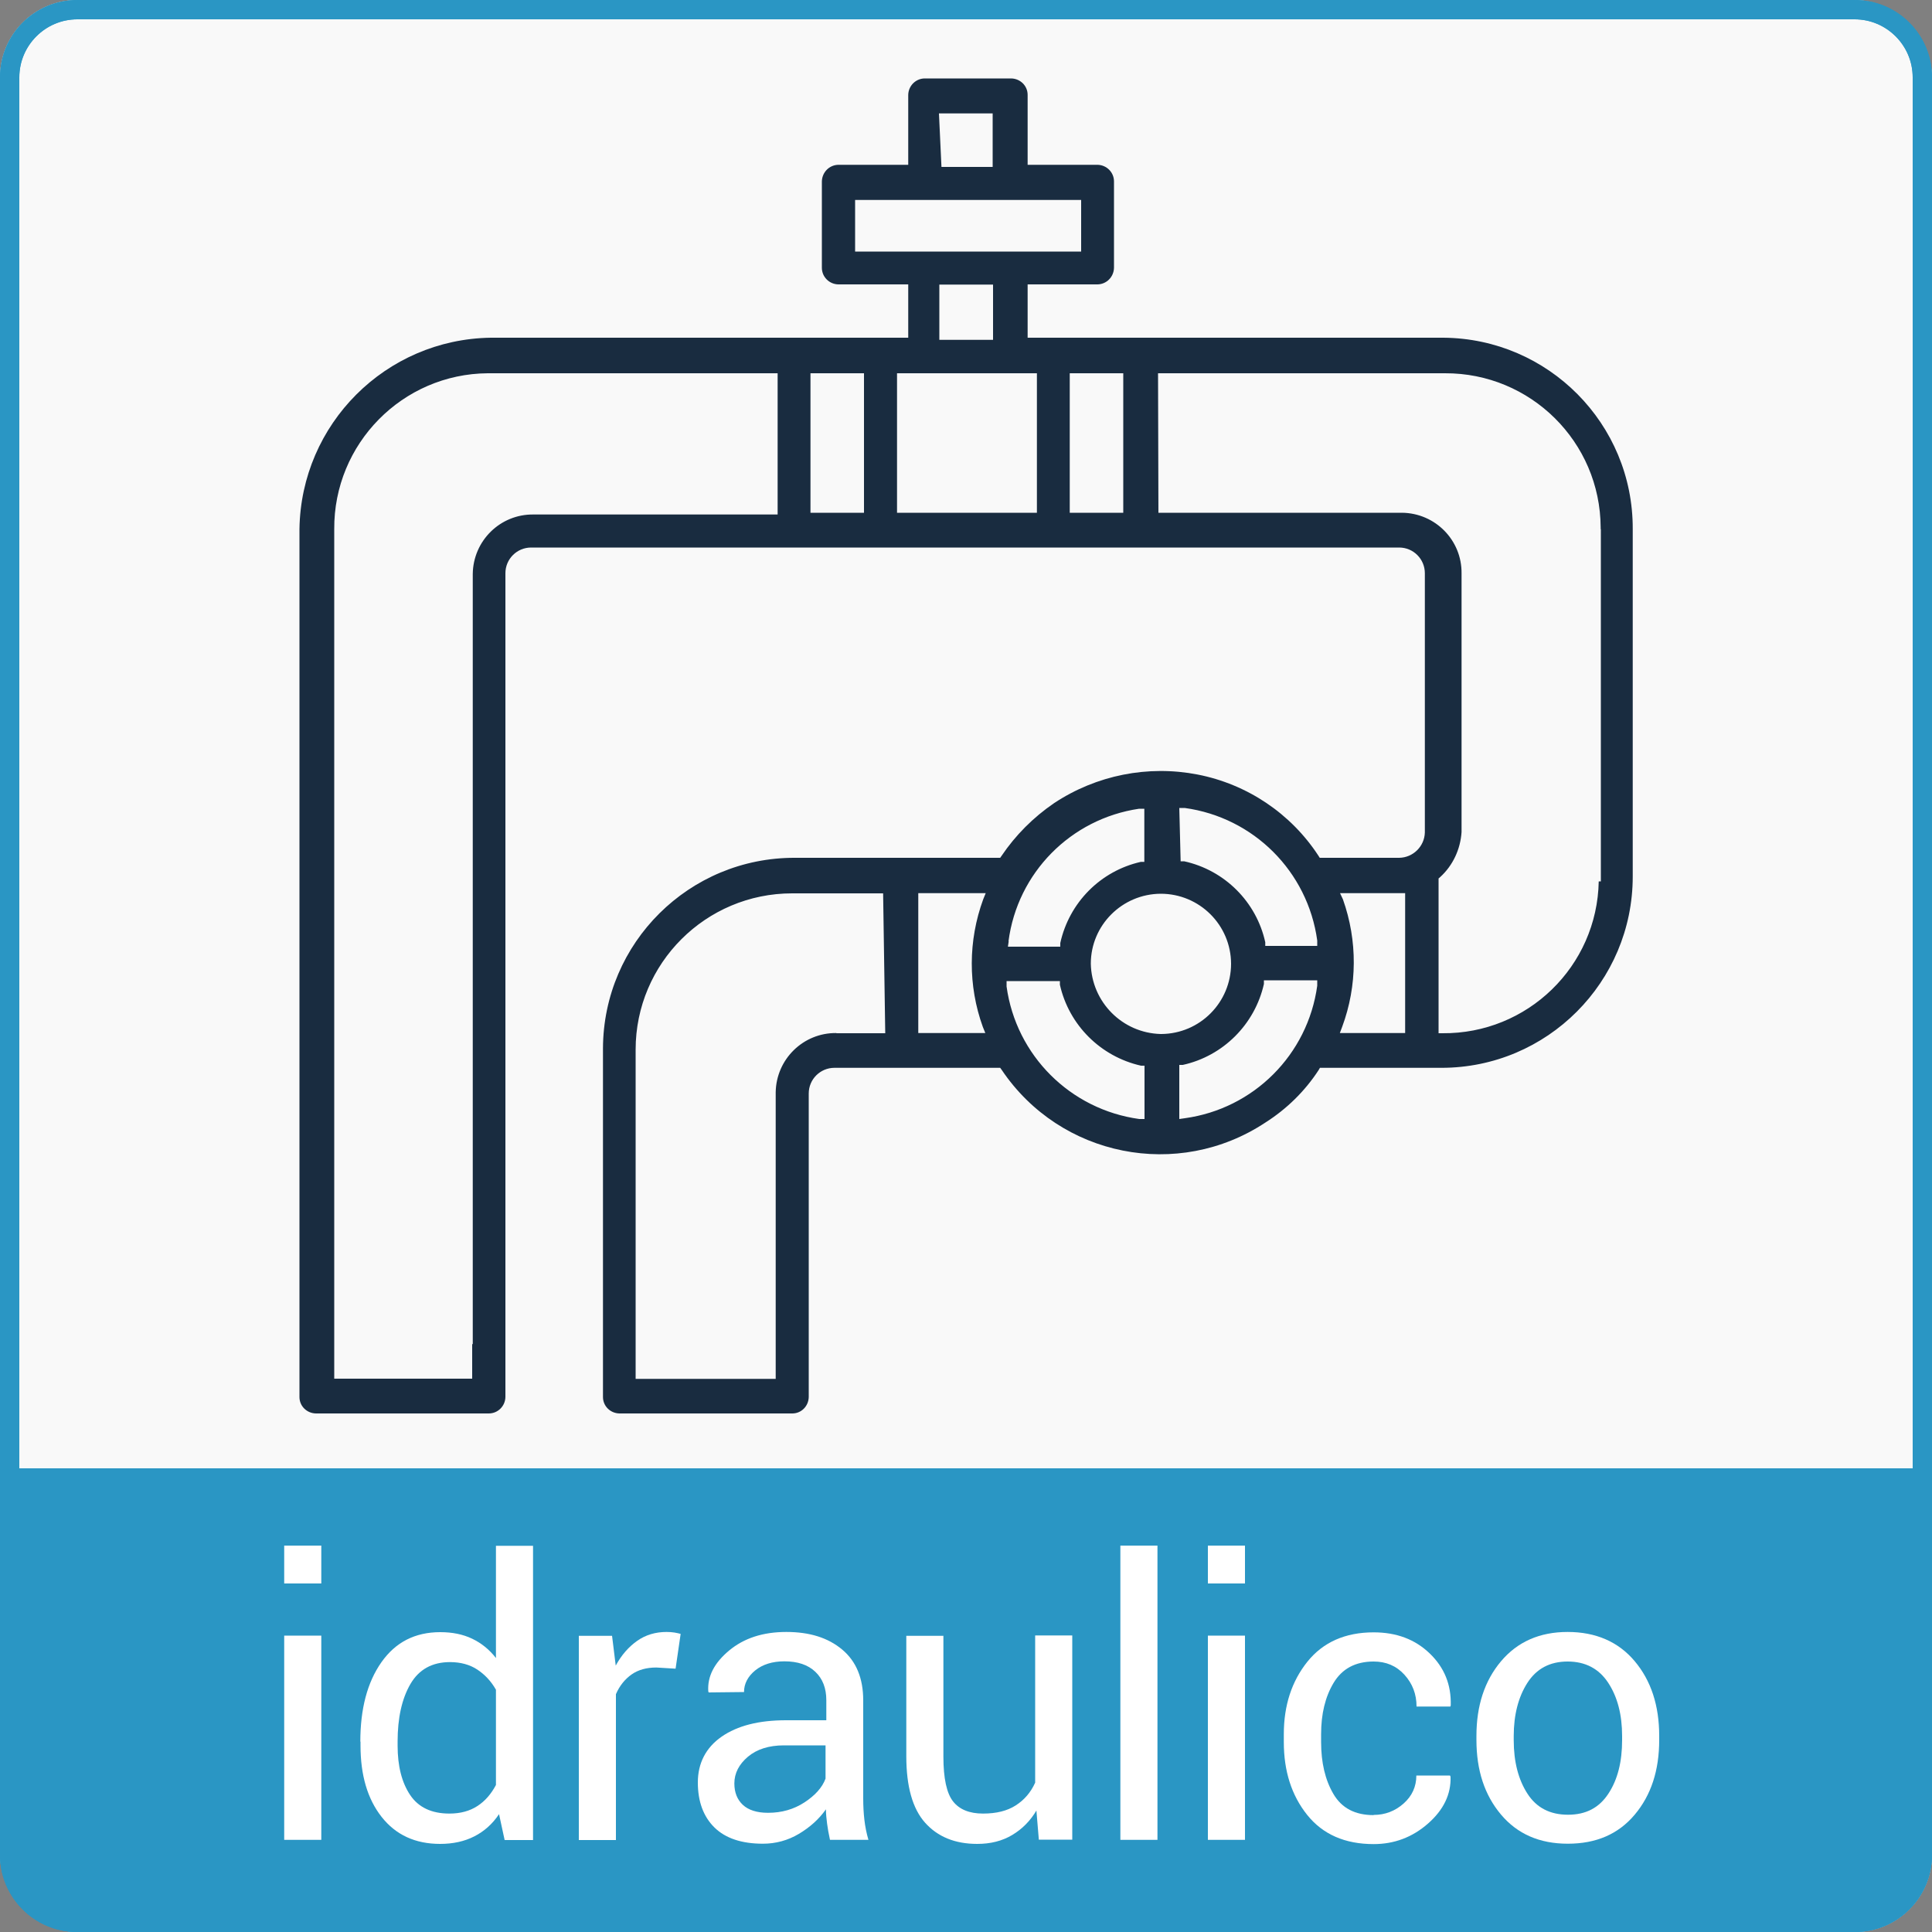 <?xml version="1.0" encoding="UTF-8"?>
<svg xmlns="http://www.w3.org/2000/svg" viewBox="0 0 100 100">
  <rect x="0" y="0" width="100" height="100" fill="#808080" stroke="none"/>
  <defs>
    <style>
      .cls-1 {
        fill: #2a96c4;
      }

      .cls-1, .cls-2, .cls-3, .cls-4 {
        stroke-width: 0px;
      }

      .cls-2 {
        fill: #f9f9f9;
      }

      .cls-3 {
        fill: #fff;
      }

      .cls-4 {
        fill: #192c40;
      }
    </style>
  </defs>
  <g id="Livello_2" data-name="Livello 2">
    <rect class="cls-2" width="100" height="100" rx="4" ry="4"/>
    <g id="base">
      <path class="cls-1" d="M96,1c1.65,0,3,1.35,3,3v92c0,1.65-1.35,3-3,3H4c-1.65,0-3-1.35-3-3V4c0-1.65,1.35-3,3-3h92M96,0H4C1.79,0,0,1.79,0,4v92c0,2.21,1.79,4,4,4h92c2.21,0,4-1.79,4-4V4c0-2.21-1.79-4-4-4h0Z"/>
      <path class="cls-1" d="M0,76v20c0,2.21,1.79,4,4,4h92c2.21,0,4-1.79,4-4v-20H0Z"/>
      <path class="cls-1" d="M96,1c1.65,0,3,1.35,3,3v92c0,1.65-1.35,3-3,3H4c-1.65,0-3-1.35-3-3V4c0-1.65,1.35-3,3-3h92M96,0H4C1.79,0,0,1.79,0,4v92c0,2.21,1.79,4,4,4h92c2.21,0,4-1.79,4-4V4c0-2.21-1.79-4-4-4h0Z"/>
      <g>
        <path class="cls-3" d="M16.63,81.96h-1.92v-1.96h1.92v1.96ZM16.63,95.23h-1.92v-10.57h1.92v10.57Z"/>
        <path class="cls-3" d="M18.65,90.15c0-1.7.36-3.07,1.09-4.11s1.74-1.56,3.05-1.56c.62,0,1.17.11,1.65.34s.89.56,1.23,1v-5.81h1.92v15.23h-1.47l-.29-1.34c-.34.51-.77.89-1.28,1.15s-1.1.39-1.77.39c-1.29,0-2.3-.47-3.03-1.4s-1.09-2.16-1.09-3.69v-.21ZM20.58,90.35c0,1.07.22,1.92.65,2.56s1.11.96,2.03.96c.57,0,1.05-.13,1.45-.39s.71-.62.96-1.09v-4.93c-.25-.44-.57-.78-.96-1.04s-.87-.39-1.42-.39c-.92,0-1.61.38-2.05,1.14s-.66,1.75-.66,2.97v.21Z"/>
        <path class="cls-3" d="M34.96,86.37l-.99-.06c-.51,0-.94.12-1.28.36s-.62.58-.81,1.02v7.55h-1.92v-10.57h1.72l.19,1.54c.3-.55.67-.97,1.11-1.28s.95-.46,1.52-.46c.14,0,.28.01.41.03s.24.05.32.07l-.26,1.79Z"/>
        <path class="cls-3" d="M42.96,95.23c-.07-.32-.12-.6-.15-.84s-.06-.49-.06-.74c-.36.51-.83.93-1.4,1.27s-1.2.51-1.86.51c-1.1,0-1.94-.28-2.51-.84s-.86-1.34-.86-2.33.41-1.8,1.23-2.37,1.93-.85,3.33-.85h2.09v-1.04c0-.62-.19-1.11-.57-1.47s-.91-.54-1.6-.54c-.62,0-1.13.16-1.51.47s-.58.69-.58,1.12l-1.83.02-.02-.06c-.05-.77.31-1.47,1.08-2.11s1.75-.96,2.96-.96,2.16.3,2.89.91,1.09,1.49,1.09,2.63v5.09c0,.38.02.74.06,1.09s.11.7.21,1.04h-1.98ZM39.76,93.83c.7,0,1.33-.18,1.88-.54s.92-.77,1.09-1.23v-1.72h-2.16c-.77,0-1.4.2-1.86.59-.46.39-.7.85-.7,1.38,0,.47.15.84.44,1.11s.73.41,1.3.41Z"/>
        <path class="cls-3" d="M53.67,93.67c-.33.57-.76,1-1.28,1.31s-1.12.46-1.81.46c-1.15,0-2.05-.37-2.7-1.1s-.97-1.88-.97-3.44v-6.23h1.92v6.25c0,1.13.17,1.9.5,2.32s.85.63,1.55.63,1.25-.14,1.69-.42.78-.67,1.01-1.18v-7.62h1.92v10.57h-1.73l-.13-1.56Z"/>
        <path class="cls-3" d="M59.91,95.23h-1.92v-15.23h1.92v15.23Z"/>
        <path class="cls-3" d="M64.44,81.96h-1.92v-1.96h1.92v1.96ZM64.44,95.23h-1.92v-10.57h1.92v10.57Z"/>
        <path class="cls-3" d="M71.1,93.94c.59,0,1.11-.2,1.55-.59s.66-.88.66-1.45h1.74l.03.06c.03.91-.36,1.72-1.17,2.43s-1.75,1.06-2.81,1.06c-1.48,0-2.63-.5-3.44-1.51s-1.21-2.27-1.21-3.77v-.41c0-1.49.41-2.74,1.22-3.75s1.96-1.52,3.43-1.52c1.18,0,2.14.36,2.9,1.09s1.12,1.62,1.09,2.69l-.02.06h-1.75c0-.64-.21-1.19-.63-1.65s-.95-.68-1.59-.68c-.94,0-1.63.37-2.07,1.1s-.65,1.62-.65,2.66v.41c0,1.06.21,1.96.64,2.69s1.12,1.09,2.08,1.09Z"/>
        <path class="cls-3" d="M76.42,89.85c0-1.56.42-2.85,1.27-3.86s2-1.52,3.45-1.52,2.62.5,3.47,1.51,1.27,2.3,1.27,3.87v.21c0,1.58-.42,2.86-1.27,3.87s-2,1.5-3.46,1.5-2.61-.5-3.46-1.51-1.27-2.29-1.27-3.86v-.21ZM78.35,90.07c0,1.12.24,2.04.71,2.77s1.17,1.09,2.1,1.09,1.61-.36,2.09-1.09.71-1.65.71-2.77v-.21c0-1.11-.24-2.03-.72-2.76s-1.18-1.1-2.1-1.1-1.61.37-2.08,1.1-.71,1.66-.71,2.76v.21Z"/>
      </g>
    </g>
  </g>
  <g id="Livello_1" data-name="Livello 1">
    <path class="cls-4" d="M74.7,17.48h-21.51v-2.76h3.62c.47-.01.84-.39.85-.86v-4.47c0-.47-.38-.85-.85-.86h-3.62v-3.62c0-.47-.38-.84-.85-.85h-4.47c-.47,0-.85.38-.86.85v3.62h-3.62c-.47.01-.84.39-.85.86v4.47c0,.47.38.85.85.86h3.62v2.76h-21.61c-5.44.08-9.82,4.47-9.9,9.9v44.93c0,.47.38.84.85.85h8.95c.47,0,.85-.38.86-.85V29.67c0-.74.6-1.33,1.33-1.33h44.93c.74,0,1.33.6,1.33,1.33v13.42c-.02.72-.61,1.3-1.33,1.31h-4.11l-.07-.11c-1.43-2.19-3.69-3.7-6.25-4.2-2.57-.5-5.24.03-7.43,1.48-1.07.73-2,1.66-2.72,2.73l-.07.1h-10.62c-5.47-.02-9.92,4.39-9.94,9.86,0,.02,0,.03,0,.05v18c0,.47.38.84.85.85h8.95c.47,0,.84-.38.85-.85v-15.71c0-.74.6-1.33,1.33-1.33h8.58l.08.11c3.03,4.5,9.12,5.72,13.65,2.72,1.1-.7,2.04-1.62,2.75-2.71l.07-.12h6.29c5.47,0,9.9-4.44,9.9-9.9v-17.99c.02-5.44-4.37-9.86-9.8-9.9ZM43.29,53.47c-1.71-.02-3.11,1.35-3.14,3.06,0,.03,0,.05,0,.08v14.76h-7.25v-17.04c0-4.47,3.63-8.09,8.1-8.09h4.71l.11,7.24h-2.53ZM50.87,53.15l.13.32h-3.47v-7.24h3.49l-.13.32c-.78,2.13-.79,4.47-.02,6.6ZM52.2,48.72c.46-3.54,3.22-6.34,6.76-6.86h.27v2.75h-.18c-2.09.47-3.71,2.11-4.17,4.2v.19h-2.71l.04-.28ZM59.24,57.92h-.27c-3.57-.49-6.38-3.29-6.87-6.86v-.28h2.76v.19c.47,2.09,2.11,3.72,4.2,4.19h.18v2.76ZM60.08,53.52c-1.99-.05-3.58-1.66-3.62-3.64,0-1.99,1.62-3.61,3.62-3.62,2,0,3.63,1.61,3.64,3.62,0,2-1.61,3.63-3.62,3.64h-.02ZM68.18,51.02c-.49,3.57-3.29,6.37-6.86,6.86l-.28.04v-2.8h.18c2.09-.46,3.73-2.1,4.2-4.19v-.19h2.76v.28ZM68.18,48.96h-2.69v-.19c-.46-2.09-2.1-3.73-4.2-4.19h-.18l-.07-2.76h.28c3.57.49,6.37,3.29,6.86,6.86v.28ZM72.72,53.47h-3.37l.12-.32c.79-2.13.8-4.46.04-6.6l-.15-.32h3.37v7.24ZM51.38,5.87v2.77h-2.65l-.13-2.77h2.78ZM44.26,13.02v-2.67h11.7v2.67h-11.7ZM51.4,14.73v2.86h-2.78v-2.86h2.78ZM40.25,26.63h-12.64c-1.72-.02-3.12,1.36-3.14,3.08,0,.02,0,.04,0,.06v39.8h-.03v1.79h-7.14v-1.79h0v-4.38h0V27.39c-.03-4.42,3.53-8.04,7.95-8.07.05,0,.1,0,.15,0h14.85v7.31ZM44.72,26.54h-2.77v-7.22h2.77v7.22ZM53.67,26.54h-7.24v-7.22h7.24v7.22ZM58.14,26.54h-2.77v-7.22h2.77v7.22ZM82.86,27.39v18.23h-.11c-.08,4.4-3.69,7.9-8.09,7.86h-.2v-8.01l.08-.07c.66-.6,1.05-1.44,1.11-2.33v-13.39c.02-1.72-1.36-3.12-3.08-3.14-.02,0-.04,0-.06,0h-12.55l-.02-7.22h14.85c4.43-.02,8.04,3.55,8.06,7.98,0,.03,0,.06,0,.09Z"/>
  </g>
</svg>